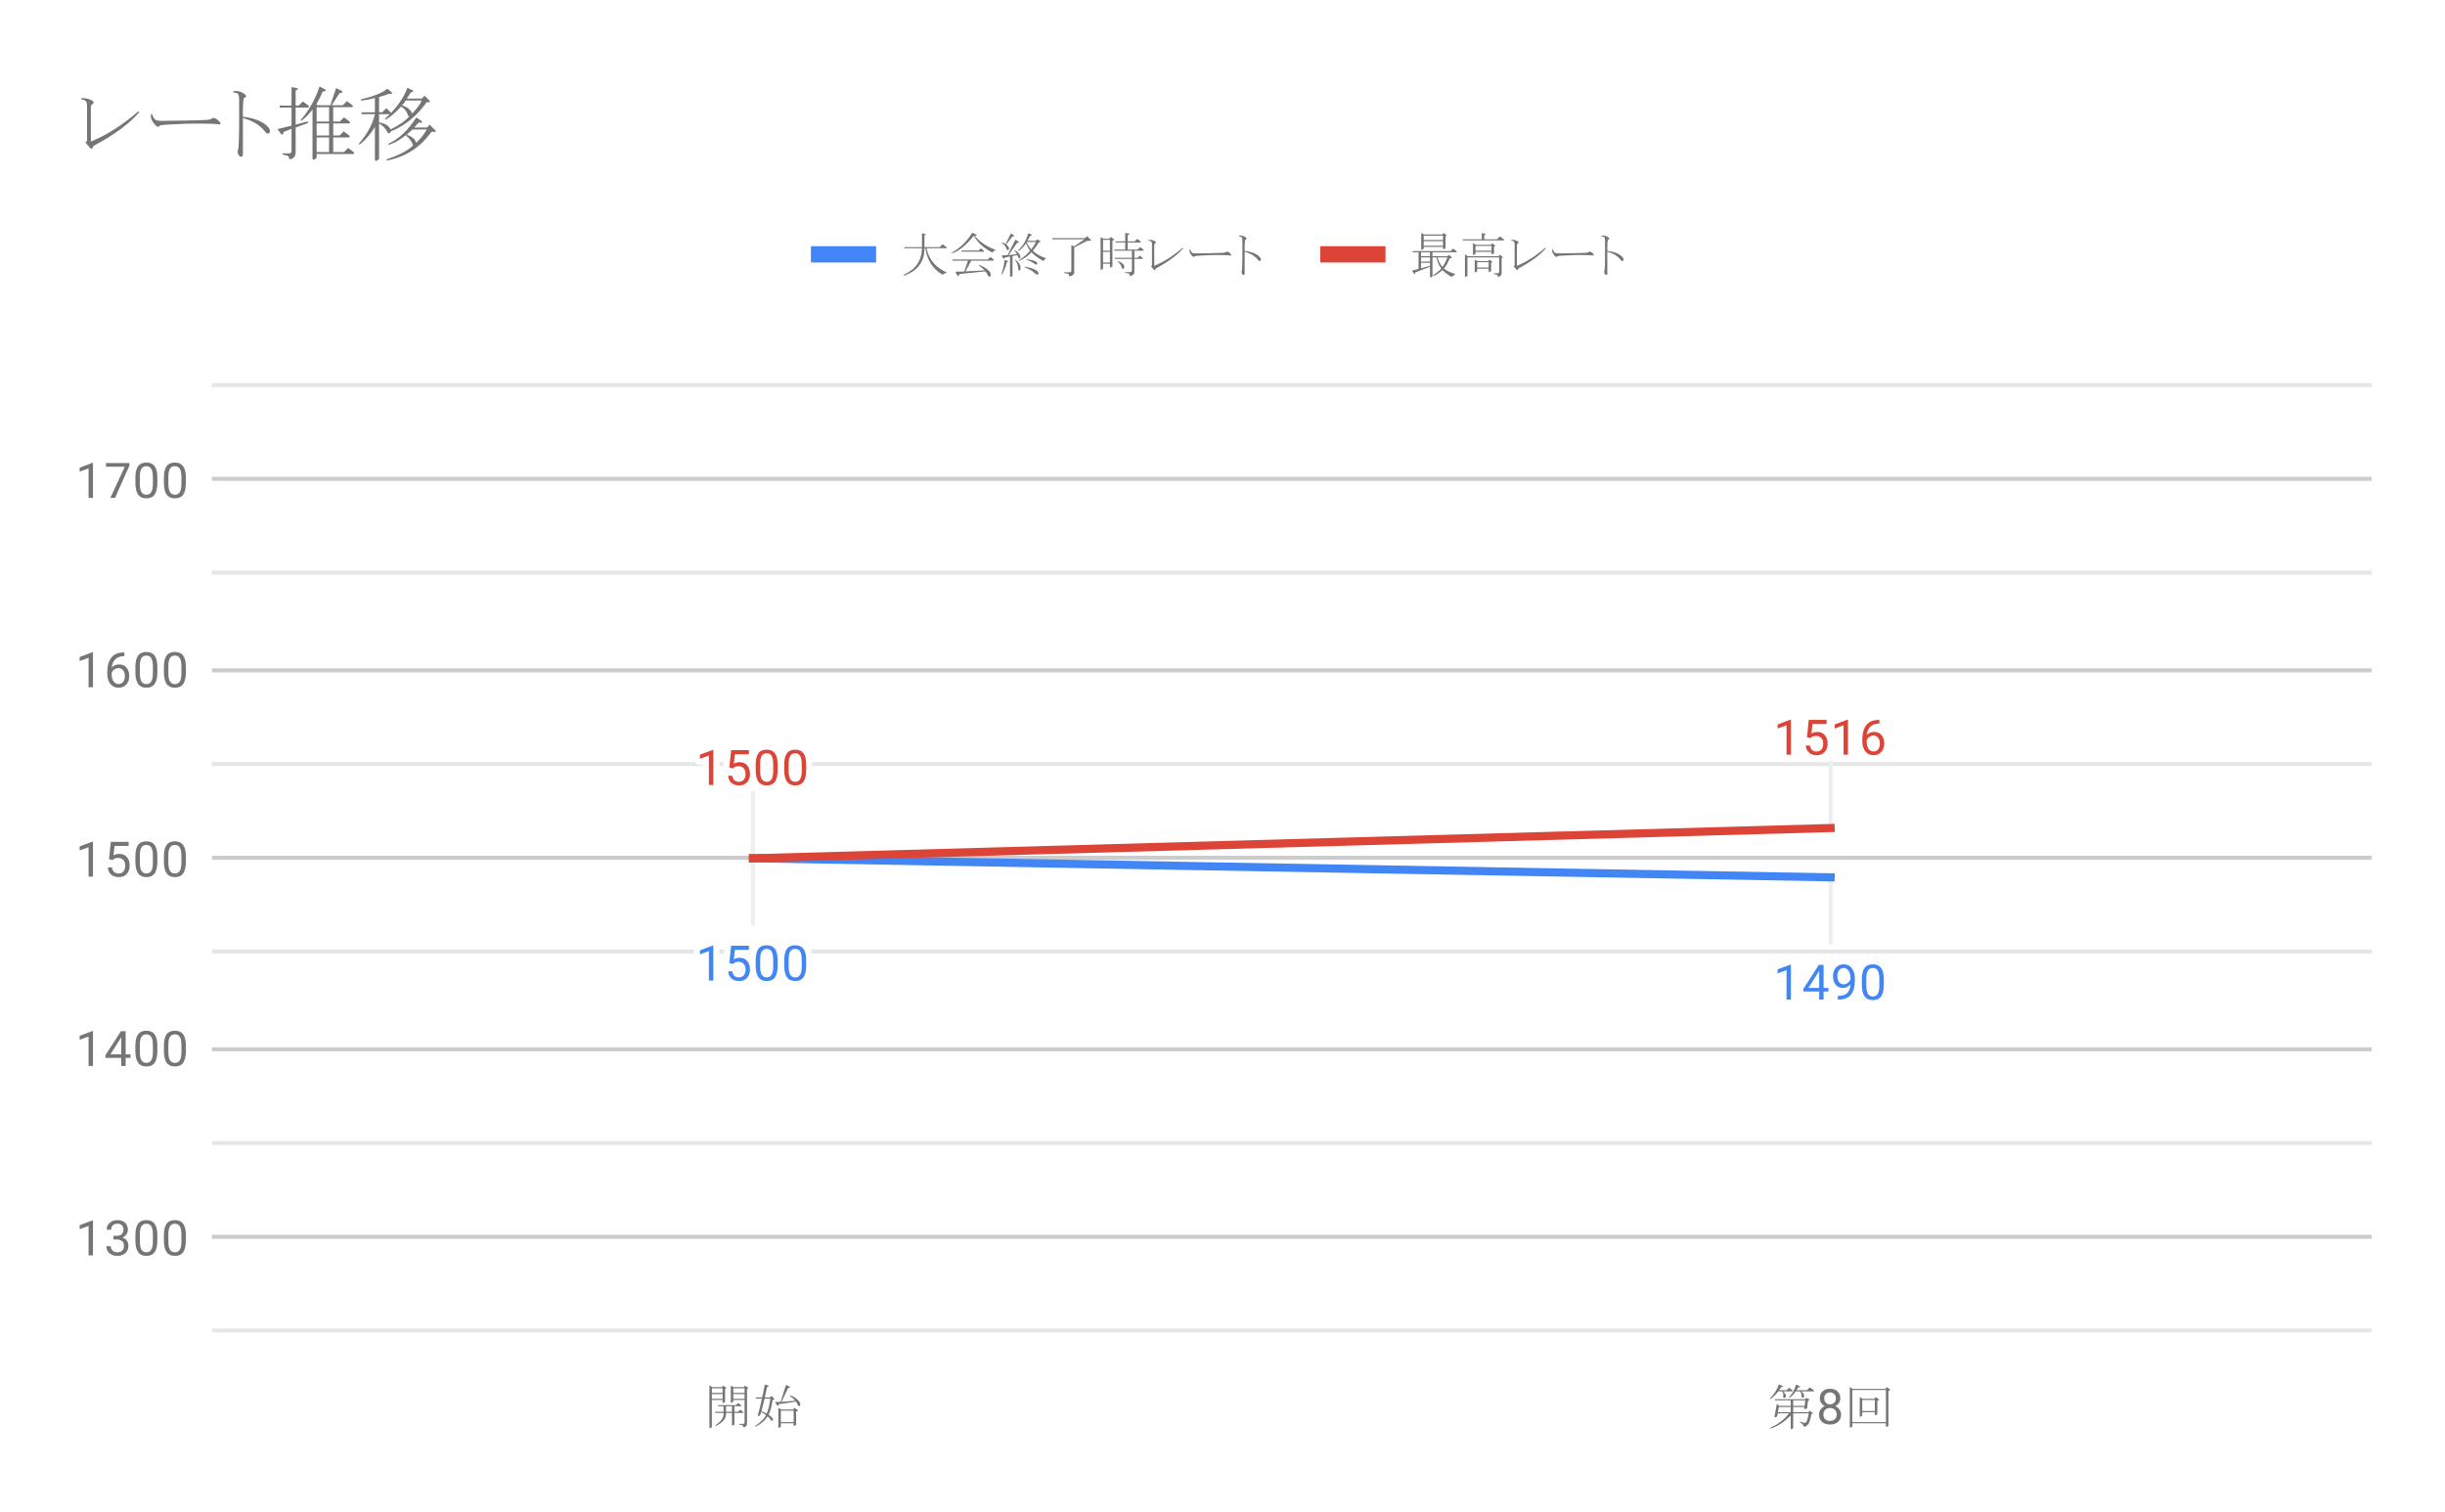 <svg version="1.1" viewBox="0.0 0.0 600.0 371.0" fill="none" stroke="none" stroke-linecap="square" stroke-miterlimit="10" width="600" height="371" xmlns:xlink="http://www.w3.org/1999/xlink" xmlns="http://www.w3.org/2000/svg"><path fill="#ffffff" d="M0 0L600.0 0L600.0 371.0L0 371.0L0 0Z" fill-rule="nonzero"/><path stroke="#cccccc" stroke-width="1.0" stroke-linecap="butt" d="M52.5 303.5L581.5 303.5" fill-rule="nonzero"/><path stroke="#cccccc" stroke-width="1.0" stroke-linecap="butt" d="M52.5 257.5L581.5 257.5" fill-rule="nonzero"/><path stroke="#cccccc" stroke-width="1.0" stroke-linecap="butt" d="M52.5 210.5L581.5 210.5" fill-rule="nonzero"/><path stroke="#cccccc" stroke-width="1.0" stroke-linecap="butt" d="M52.5 164.5L581.5 164.5" fill-rule="nonzero"/><path stroke="#cccccc" stroke-width="1.0" stroke-linecap="butt" d="M52.5 117.5L581.5 117.5" fill-rule="nonzero"/><path stroke="#e6e6e6" stroke-width="1.0" stroke-linecap="butt" d="M52.5 326.5L581.5 326.5" fill-rule="nonzero"/><path stroke="#e6e6e6" stroke-width="1.0" stroke-linecap="butt" d="M52.5 280.5L581.5 280.5" fill-rule="nonzero"/><path stroke="#e6e6e6" stroke-width="1.0" stroke-linecap="butt" d="M52.5 233.5L581.5 233.5" fill-rule="nonzero"/><path stroke="#e6e6e6" stroke-width="1.0" stroke-linecap="butt" d="M52.5 187.5L581.5 187.5" fill-rule="nonzero"/><path stroke="#e6e6e6" stroke-width="1.0" stroke-linecap="butt" d="M52.5 140.5L581.5 140.5" fill-rule="nonzero"/><path stroke="#e6e6e6" stroke-width="1.0" stroke-linecap="butt" d="M52.5 94.5L581.5 94.5" fill-rule="nonzero"/><path stroke="#eeeeee" stroke-width="1.0" stroke-linecap="butt" d="M184.775 226.617L184.775 210.617" fill-rule="nonzero"/><path stroke="#eeeeee" stroke-width="1.0" stroke-linecap="butt" d="M449.225 231.295L449.225 215.295" fill-rule="nonzero"/><path stroke="#eeeeee" stroke-width="1.0" stroke-linecap="butt" d="M184.775 194.617L184.775 210.617" fill-rule="nonzero"/><path stroke="#eeeeee" stroke-width="1.0" stroke-linecap="butt" d="M449.225 187.195L449.225 203.195" fill-rule="nonzero"/><clipPath id="id_0"><path d="M52.55 89.783L581.45 89.783L581.45 331.45L52.55 331.45L52.55 89.783Z" clip-rule="nonzero"/></clipPath><path stroke="#4285f4" stroke-width="2.0" stroke-linecap="butt" clip-path="url(#id_0)" d="M184.775 210.617L449.225 215.295" fill-rule="nonzero"/><path stroke="#db4437" stroke-width="2.0" stroke-linecap="butt" clip-path="url(#id_0)" d="M184.775 210.617L449.225 203.195" fill-rule="nonzero"/><path fill="#000000" fill-opacity="0.0" clip-path="url(#id_0)" d="M187.775 210.617C187.775 212.274 186.432 213.617 184.775 213.617C183.118 213.617 181.775 212.274 181.775 210.617C181.775 208.96 183.118 207.617 184.775 207.617C186.432 207.617 187.775 208.96 187.775 210.617Z" fill-rule="nonzero"/><path fill="#000000" fill-opacity="0.0" clip-path="url(#id_0)" d="M452.225 215.295C452.225 216.952 450.882 218.295 449.225 218.295C447.568 218.295 446.225 216.952 446.225 215.295C446.225 213.638 447.568 212.295 449.225 212.295C450.882 212.295 452.225 213.638 452.225 215.295Z" fill-rule="nonzero"/><path fill="#000000" fill-opacity="0.0" clip-path="url(#id_0)" d="M187.775 210.617C187.775 212.274 186.432 213.617 184.775 213.617C183.118 213.617 181.775 212.274 181.775 210.617C181.775 208.96 183.118 207.617 184.775 207.617C186.432 207.617 187.775 208.96 187.775 210.617Z" fill-rule="nonzero"/><path fill="#000000" fill-opacity="0.0" clip-path="url(#id_0)" d="M452.225 203.195C452.225 204.851 450.882 206.195 449.225 206.195C447.568 206.195 446.225 204.851 446.225 203.195C446.225 201.538 447.568 200.195 449.225 200.195C450.882 200.195 452.225 201.538 452.225 203.195Z" fill-rule="nonzero"/><path stroke="#ffffff" stroke-width="3.0" stroke-linejoin="round" stroke-linecap="round" d="M175.041 240.617L173.963 240.617L173.963 233.398L171.775 234.195L171.775 233.21L174.884 232.039L175.041 232.039L175.041 240.617ZM178.978 236.335L179.416 232.085L183.791 232.085L183.791 233.085L180.338 233.085L180.072 235.414Q180.713 235.039 181.509 235.039Q182.666 235.039 183.353 235.82Q184.041 236.585 184.041 237.898Q184.041 239.21 183.322 239.976Q182.619 240.742 181.338 240.742Q180.213 240.742 179.494 240.117Q178.775 239.476 178.681 238.367L179.697 238.367Q179.806 239.101 180.228 239.476Q180.65 239.851 181.338 239.851Q182.088 239.851 182.525 239.335Q182.963 238.82 182.963 237.914Q182.963 237.054 182.494 236.539Q182.025 236.023 181.244 236.023Q180.541 236.023 180.134 236.32L179.853 236.554L178.978 236.335ZM190.838 236.976Q190.838 238.882 190.181 239.82Q189.541 240.742 188.15 240.742Q186.791 240.742 186.134 239.835Q185.478 238.929 185.447 237.117L185.447 235.679Q185.447 233.789 186.088 232.882Q186.744 231.96 188.134 231.96Q189.509 231.96 190.166 232.851Q190.822 233.726 190.838 235.57L190.838 236.976ZM189.744 235.492Q189.744 234.117 189.353 233.492Q188.978 232.851 188.134 232.851Q187.306 232.851 186.916 233.492Q186.541 234.117 186.541 235.414L186.541 237.148Q186.541 238.523 186.931 239.195Q187.338 239.851 188.15 239.851Q188.947 239.851 189.338 239.226Q189.728 238.601 189.744 237.273L189.744 235.492ZM197.838 236.976Q197.838 238.882 197.181 239.82Q196.541 240.742 195.15 240.742Q193.791 240.742 193.134 239.835Q192.478 238.929 192.447 237.117L192.447 235.679Q192.447 233.789 193.088 232.882Q193.744 231.96 195.134 231.96Q196.509 231.96 197.166 232.851Q197.822 233.726 197.838 235.57L197.838 236.976ZM196.744 235.492Q196.744 234.117 196.353 233.492Q195.978 232.851 195.134 232.851Q194.306 232.851 193.916 233.492Q193.541 234.117 193.541 235.414L193.541 237.148Q193.541 238.523 193.931 239.195Q194.338 239.851 195.15 239.851Q195.947 239.851 196.338 239.226Q196.728 238.601 196.744 237.273L196.744 235.492Z" fill-rule="nonzero"/><path fill="#4285f4" d="M175.041 240.617L173.963 240.617L173.963 233.398L171.775 234.195L171.775 233.21L174.884 232.039L175.041 232.039L175.041 240.617ZM178.978 236.335L179.416 232.085L183.791 232.085L183.791 233.085L180.338 233.085L180.072 235.414Q180.713 235.039 181.509 235.039Q182.666 235.039 183.353 235.82Q184.041 236.585 184.041 237.898Q184.041 239.21 183.322 239.976Q182.619 240.742 181.338 240.742Q180.213 240.742 179.494 240.117Q178.775 239.476 178.681 238.367L179.697 238.367Q179.806 239.101 180.228 239.476Q180.65 239.851 181.338 239.851Q182.088 239.851 182.525 239.335Q182.963 238.82 182.963 237.914Q182.963 237.054 182.494 236.539Q182.025 236.023 181.244 236.023Q180.541 236.023 180.134 236.32L179.853 236.554L178.978 236.335ZM190.838 236.976Q190.838 238.882 190.181 239.82Q189.541 240.742 188.15 240.742Q186.791 240.742 186.134 239.835Q185.478 238.929 185.447 237.117L185.447 235.679Q185.447 233.789 186.088 232.882Q186.744 231.96 188.134 231.96Q189.509 231.96 190.166 232.851Q190.822 233.726 190.838 235.57L190.838 236.976ZM189.744 235.492Q189.744 234.117 189.353 233.492Q188.978 232.851 188.134 232.851Q187.306 232.851 186.916 233.492Q186.541 234.117 186.541 235.414L186.541 237.148Q186.541 238.523 186.931 239.195Q187.338 239.851 188.15 239.851Q188.947 239.851 189.338 239.226Q189.728 238.601 189.744 237.273L189.744 235.492ZM197.838 236.976Q197.838 238.882 197.181 239.82Q196.541 240.742 195.15 240.742Q193.791 240.742 193.134 239.835Q192.478 238.929 192.447 237.117L192.447 235.679Q192.447 233.789 193.088 232.882Q193.744 231.96 195.134 231.96Q196.509 231.96 197.166 232.851Q197.822 233.726 197.838 235.57L197.838 236.976ZM196.744 235.492Q196.744 234.117 196.353 233.492Q195.978 232.851 195.134 232.851Q194.306 232.851 193.916 233.492Q193.541 234.117 193.541 235.414L193.541 237.148Q193.541 238.523 193.931 239.195Q194.338 239.851 195.15 239.851Q195.947 239.851 196.338 239.226Q196.728 238.601 196.744 237.273L196.744 235.492Z" fill-rule="nonzero"/><path stroke="#ffffff" stroke-width="3.0" stroke-linejoin="round" stroke-linecap="round" d="M439.491 245.295L438.413 245.295L438.413 238.076L436.225 238.873L436.225 237.889L439.334 236.717L439.491 236.717L439.491 245.295ZM447.506 242.435L448.694 242.435L448.694 243.31L447.506 243.31L447.506 245.295L446.428 245.295L446.428 243.31L442.538 243.31L442.538 242.67L446.35 236.764L447.506 236.764L447.506 242.435ZM443.772 242.435L446.428 242.435L446.428 238.248L446.288 238.482L443.772 242.435ZM454.084 241.545Q453.756 241.951 453.272 242.201Q452.803 242.435 452.241 242.435Q451.506 242.435 450.959 242.076Q450.413 241.717 450.116 241.06Q449.819 240.389 449.819 239.592Q449.819 238.748 450.131 238.06Q450.459 237.373 451.053 237.014Q451.663 236.639 452.459 236.639Q453.725 236.639 454.444 237.592Q455.178 238.545 455.178 240.17L455.178 240.482Q455.178 242.982 454.194 244.123Q453.209 245.264 451.225 245.295L451.006 245.295L451.006 244.389L451.241 244.389Q452.584 244.357 453.303 243.685Q454.022 243.014 454.084 241.545ZM452.413 241.545Q452.959 241.545 453.413 241.217Q453.881 240.873 454.1 240.389L454.1 239.951Q454.1 238.889 453.631 238.217Q453.163 237.545 452.459 237.545Q451.741 237.545 451.303 238.092Q450.881 238.639 450.881 239.545Q450.881 240.42 451.288 240.982Q451.709 241.545 452.413 241.545ZM462.288 241.654Q462.288 243.56 461.631 244.498Q460.991 245.42 459.6 245.42Q458.241 245.42 457.584 244.514Q456.928 243.607 456.897 241.795L456.897 240.357Q456.897 238.467 457.538 237.56Q458.194 236.639 459.584 236.639Q460.959 236.639 461.616 237.529Q462.272 238.404 462.288 240.248L462.288 241.654ZM461.194 240.17Q461.194 238.795 460.803 238.17Q460.428 237.529 459.584 237.529Q458.756 237.529 458.366 238.17Q457.991 238.795 457.991 240.092L457.991 241.826Q457.991 243.201 458.381 243.873Q458.788 244.529 459.6 244.529Q460.397 244.529 460.788 243.904Q461.178 243.279 461.194 241.951L461.194 240.17Z" fill-rule="nonzero"/><path fill="#4285f4" d="M439.491 245.295L438.413 245.295L438.413 238.076L436.225 238.873L436.225 237.889L439.334 236.717L439.491 236.717L439.491 245.295ZM447.506 242.435L448.694 242.435L448.694 243.31L447.506 243.31L447.506 245.295L446.428 245.295L446.428 243.31L442.538 243.31L442.538 242.67L446.35 236.764L447.506 236.764L447.506 242.435ZM443.772 242.435L446.428 242.435L446.428 238.248L446.288 238.482L443.772 242.435ZM454.084 241.545Q453.756 241.951 453.272 242.201Q452.803 242.435 452.241 242.435Q451.506 242.435 450.959 242.076Q450.413 241.717 450.116 241.06Q449.819 240.389 449.819 239.592Q449.819 238.748 450.131 238.06Q450.459 237.373 451.053 237.014Q451.663 236.639 452.459 236.639Q453.725 236.639 454.444 237.592Q455.178 238.545 455.178 240.17L455.178 240.482Q455.178 242.982 454.194 244.123Q453.209 245.264 451.225 245.295L451.006 245.295L451.006 244.389L451.241 244.389Q452.584 244.357 453.303 243.685Q454.022 243.014 454.084 241.545ZM452.413 241.545Q452.959 241.545 453.413 241.217Q453.881 240.873 454.1 240.389L454.1 239.951Q454.1 238.889 453.631 238.217Q453.163 237.545 452.459 237.545Q451.741 237.545 451.303 238.092Q450.881 238.639 450.881 239.545Q450.881 240.42 451.288 240.982Q451.709 241.545 452.413 241.545ZM462.288 241.654Q462.288 243.56 461.631 244.498Q460.991 245.42 459.6 245.42Q458.241 245.42 457.584 244.514Q456.928 243.607 456.897 241.795L456.897 240.357Q456.897 238.467 457.538 237.56Q458.194 236.639 459.584 236.639Q460.959 236.639 461.616 237.529Q462.272 238.404 462.288 240.248L462.288 241.654ZM461.194 240.17Q461.194 238.795 460.803 238.17Q460.428 237.529 459.584 237.529Q458.756 237.529 458.366 238.17Q457.991 238.795 457.991 240.092L457.991 241.826Q457.991 243.201 458.381 243.873Q458.788 244.529 459.6 244.529Q460.397 244.529 460.788 243.904Q461.178 243.279 461.194 241.951L461.194 240.17Z" fill-rule="nonzero"/><path stroke="#ffffff" stroke-width="3.0" stroke-linejoin="round" stroke-linecap="round" d="M175.041 192.617L173.963 192.617L173.963 185.398L171.775 186.195L171.775 185.21L174.884 184.039L175.041 184.039L175.041 192.617ZM178.978 188.335L179.416 184.085L183.791 184.085L183.791 185.085L180.338 185.085L180.072 187.414Q180.713 187.039 181.509 187.039Q182.666 187.039 183.353 187.82Q184.041 188.585 184.041 189.898Q184.041 191.21 183.322 191.976Q182.619 192.742 181.338 192.742Q180.213 192.742 179.494 192.117Q178.775 191.476 178.681 190.367L179.697 190.367Q179.806 191.101 180.228 191.476Q180.65 191.851 181.338 191.851Q182.088 191.851 182.525 191.335Q182.963 190.82 182.963 189.914Q182.963 189.054 182.494 188.539Q182.025 188.023 181.244 188.023Q180.541 188.023 180.134 188.32L179.853 188.554L178.978 188.335ZM190.838 188.976Q190.838 190.882 190.181 191.82Q189.541 192.742 188.15 192.742Q186.791 192.742 186.134 191.835Q185.478 190.929 185.447 189.117L185.447 187.679Q185.447 185.789 186.088 184.882Q186.744 183.96 188.134 183.96Q189.509 183.96 190.166 184.851Q190.822 185.726 190.838 187.57L190.838 188.976ZM189.744 187.492Q189.744 186.117 189.353 185.492Q188.978 184.851 188.134 184.851Q187.306 184.851 186.916 185.492Q186.541 186.117 186.541 187.414L186.541 189.148Q186.541 190.523 186.931 191.195Q187.338 191.851 188.15 191.851Q188.947 191.851 189.338 191.226Q189.728 190.601 189.744 189.273L189.744 187.492ZM197.838 188.976Q197.838 190.882 197.181 191.82Q196.541 192.742 195.15 192.742Q193.791 192.742 193.134 191.835Q192.478 190.929 192.447 189.117L192.447 187.679Q192.447 185.789 193.088 184.882Q193.744 183.96 195.134 183.96Q196.509 183.96 197.166 184.851Q197.822 185.726 197.838 187.57L197.838 188.976ZM196.744 187.492Q196.744 186.117 196.353 185.492Q195.978 184.851 195.134 184.851Q194.306 184.851 193.916 185.492Q193.541 186.117 193.541 187.414L193.541 189.148Q193.541 190.523 193.931 191.195Q194.338 191.851 195.15 191.851Q195.947 191.851 196.338 191.226Q196.728 190.601 196.744 189.273L196.744 187.492Z" fill-rule="nonzero"/><path fill="#db4437" d="M175.041 192.617L173.963 192.617L173.963 185.398L171.775 186.195L171.775 185.21L174.884 184.039L175.041 184.039L175.041 192.617ZM178.978 188.335L179.416 184.085L183.791 184.085L183.791 185.085L180.338 185.085L180.072 187.414Q180.713 187.039 181.509 187.039Q182.666 187.039 183.353 187.82Q184.041 188.585 184.041 189.898Q184.041 191.21 183.322 191.976Q182.619 192.742 181.338 192.742Q180.213 192.742 179.494 192.117Q178.775 191.476 178.681 190.367L179.697 190.367Q179.806 191.101 180.228 191.476Q180.65 191.851 181.338 191.851Q182.088 191.851 182.525 191.335Q182.963 190.82 182.963 189.914Q182.963 189.054 182.494 188.539Q182.025 188.023 181.244 188.023Q180.541 188.023 180.134 188.32L179.853 188.554L178.978 188.335ZM190.838 188.976Q190.838 190.882 190.181 191.82Q189.541 192.742 188.15 192.742Q186.791 192.742 186.134 191.835Q185.478 190.929 185.447 189.117L185.447 187.679Q185.447 185.789 186.088 184.882Q186.744 183.96 188.134 183.96Q189.509 183.96 190.166 184.851Q190.822 185.726 190.838 187.57L190.838 188.976ZM189.744 187.492Q189.744 186.117 189.353 185.492Q188.978 184.851 188.134 184.851Q187.306 184.851 186.916 185.492Q186.541 186.117 186.541 187.414L186.541 189.148Q186.541 190.523 186.931 191.195Q187.338 191.851 188.15 191.851Q188.947 191.851 189.338 191.226Q189.728 190.601 189.744 189.273L189.744 187.492ZM197.838 188.976Q197.838 190.882 197.181 191.82Q196.541 192.742 195.15 192.742Q193.791 192.742 193.134 191.835Q192.478 190.929 192.447 189.117L192.447 187.679Q192.447 185.789 193.088 184.882Q193.744 183.96 195.134 183.96Q196.509 183.96 197.166 184.851Q197.822 185.726 197.838 187.57L197.838 188.976ZM196.744 187.492Q196.744 186.117 196.353 185.492Q195.978 184.851 195.134 184.851Q194.306 184.851 193.916 185.492Q193.541 186.117 193.541 187.414L193.541 189.148Q193.541 190.523 193.931 191.195Q194.338 191.851 195.15 191.851Q195.947 191.851 196.338 191.226Q196.728 190.601 196.744 189.273L196.744 187.492Z" fill-rule="nonzero"/><path stroke="#ffffff" stroke-width="3.0" stroke-linejoin="round" stroke-linecap="round" d="M439.491 185.195L438.413 185.195L438.413 177.976L436.225 178.773L436.225 177.788L439.334 176.616L439.491 176.616L439.491 185.195ZM443.428 180.913L443.866 176.663L448.241 176.663L448.241 177.663L444.788 177.663L444.522 179.991Q445.163 179.616 445.959 179.616Q447.116 179.616 447.803 180.398Q448.491 181.163 448.491 182.476Q448.491 183.788 447.772 184.554Q447.069 185.32 445.788 185.32Q444.663 185.32 443.944 184.695Q443.225 184.054 443.131 182.945L444.147 182.945Q444.256 183.679 444.678 184.054Q445.1 184.429 445.788 184.429Q446.538 184.429 446.975 183.913Q447.413 183.398 447.413 182.491Q447.413 181.632 446.944 181.116Q446.475 180.601 445.694 180.601Q444.991 180.601 444.584 180.898L444.303 181.132L443.428 180.913ZM453.491 185.195L452.413 185.195L452.413 177.976L450.225 178.773L450.225 177.788L453.334 176.616L453.491 176.616L453.491 185.195ZM461.194 176.663L461.194 177.57L460.991 177.57Q459.725 177.601 458.975 178.335Q458.225 179.054 458.1 180.366Q458.788 179.601 459.944 179.601Q461.053 179.601 461.725 180.382Q462.397 181.163 462.397 182.413Q462.397 183.726 461.678 184.523Q460.959 185.32 459.741 185.32Q458.522 185.32 457.756 184.382Q457.006 183.429 457.006 181.945L457.006 181.538Q457.006 179.179 458.006 177.929Q459.006 176.679 460.991 176.663L461.194 176.663ZM459.772 180.507Q459.209 180.507 458.741 180.835Q458.272 181.163 458.084 181.679L458.084 182.07Q458.084 183.132 458.553 183.773Q459.038 184.413 459.741 184.413Q460.475 184.413 460.897 183.882Q461.319 183.335 461.319 182.46Q461.319 181.585 460.897 181.054Q460.475 180.507 459.772 180.507Z" fill-rule="nonzero"/><path fill="#db4437" d="M439.491 185.195L438.413 185.195L438.413 177.976L436.225 178.773L436.225 177.788L439.334 176.616L439.491 176.616L439.491 185.195ZM443.428 180.913L443.866 176.663L448.241 176.663L448.241 177.663L444.788 177.663L444.522 179.991Q445.163 179.616 445.959 179.616Q447.116 179.616 447.803 180.398Q448.491 181.163 448.491 182.476Q448.491 183.788 447.772 184.554Q447.069 185.32 445.788 185.32Q444.663 185.32 443.944 184.695Q443.225 184.054 443.131 182.945L444.147 182.945Q444.256 183.679 444.678 184.054Q445.1 184.429 445.788 184.429Q446.538 184.429 446.975 183.913Q447.413 183.398 447.413 182.491Q447.413 181.632 446.944 181.116Q446.475 180.601 445.694 180.601Q444.991 180.601 444.584 180.898L444.303 181.132L443.428 180.913ZM453.491 185.195L452.413 185.195L452.413 177.976L450.225 178.773L450.225 177.788L453.334 176.616L453.491 176.616L453.491 185.195ZM461.194 176.663L461.194 177.57L460.991 177.57Q459.725 177.601 458.975 178.335Q458.225 179.054 458.1 180.366Q458.788 179.601 459.944 179.601Q461.053 179.601 461.725 180.382Q462.397 181.163 462.397 182.413Q462.397 183.726 461.678 184.523Q460.959 185.32 459.741 185.32Q458.522 185.32 457.756 184.382Q457.006 183.429 457.006 181.945L457.006 181.538Q457.006 179.179 458.006 177.929Q459.006 176.679 460.991 176.663L461.194 176.663ZM459.772 180.507Q459.209 180.507 458.741 180.835Q458.272 181.163 458.084 181.679L458.084 182.07Q458.084 183.132 458.553 183.773Q459.038 184.413 459.741 184.413Q460.475 184.413 460.897 183.882Q461.319 183.335 461.319 182.46Q461.319 181.585 460.897 181.054Q460.475 180.507 459.772 180.507Z" fill-rule="nonzero"/><path fill="#757575" d="M22.816 308.065L21.738 308.065L21.738 300.847L19.55 301.644L19.55 300.659L22.659 299.487L22.816 299.487L22.816 308.065ZM27.831 303.269L28.644 303.269Q29.425 303.253 29.863 302.862Q30.3 302.472 30.3 301.8Q30.3 300.3 28.8 300.3Q28.097 300.3 27.675 300.706Q27.269 301.112 27.269 301.769L26.175 301.769Q26.175 300.753 26.909 300.081Q27.659 299.409 28.8 299.409Q30.003 299.409 30.691 300.05Q31.378 300.69 31.378 301.831Q31.378 302.394 31.019 302.909Q30.659 303.425 30.034 303.69Q30.738 303.909 31.113 304.425Q31.503 304.94 31.503 305.69Q31.503 306.831 30.753 307.519Q30.003 308.19 28.8 308.19Q27.613 308.19 26.847 307.534Q26.097 306.878 26.097 305.815L27.191 305.815Q27.191 306.487 27.628 306.894Q28.066 307.3 28.816 307.3Q29.597 307.3 30.003 306.894Q30.425 306.472 30.425 305.706Q30.425 304.972 29.972 304.581Q29.519 304.175 28.644 304.159L27.831 304.159L27.831 303.269ZM38.612 304.425Q38.612 306.331 37.956 307.269Q37.316 308.19 35.925 308.19Q34.566 308.19 33.909 307.284Q33.253 306.378 33.222 304.565L33.222 303.128Q33.222 301.237 33.862 300.331Q34.519 299.409 35.909 299.409Q37.284 299.409 37.941 300.3Q38.597 301.175 38.612 303.019L38.612 304.425ZM37.519 302.94Q37.519 301.565 37.128 300.94Q36.753 300.3 35.909 300.3Q35.081 300.3 34.691 300.94Q34.316 301.565 34.316 302.862L34.316 304.597Q34.316 305.972 34.706 306.644Q35.112 307.3 35.925 307.3Q36.722 307.3 37.112 306.675Q37.503 306.05 37.519 304.722L37.519 302.94ZM45.612 304.425Q45.612 306.331 44.956 307.269Q44.316 308.19 42.925 308.19Q41.566 308.19 40.909 307.284Q40.253 306.378 40.222 304.565L40.222 303.128Q40.222 301.237 40.862 300.331Q41.519 299.409 42.909 299.409Q44.284 299.409 44.941 300.3Q45.597 301.175 45.612 303.019L45.612 304.425ZM44.519 302.94Q44.519 301.565 44.128 300.94Q43.753 300.3 42.909 300.3Q42.081 300.3 41.691 300.94Q41.316 301.565 41.316 302.862L41.316 304.597Q41.316 305.972 41.706 306.644Q42.112 307.3 42.925 307.3Q43.722 307.3 44.112 306.675Q44.503 306.05 44.519 304.722L44.519 302.94Z" fill-rule="nonzero"/><path fill="#757575" d="M22.816 261.591L21.738 261.591L21.738 254.372L19.55 255.169L19.55 254.185L22.659 253.013L22.816 253.013L22.816 261.591ZM30.831 258.732L32.019 258.732L32.019 259.607L30.831 259.607L30.831 261.591L29.753 261.591L29.753 259.607L25.863 259.607L25.863 258.966L29.675 253.06L30.831 253.06L30.831 258.732ZM27.097 258.732L29.753 258.732L29.753 254.544L29.613 254.779L27.097 258.732ZM38.612 257.95Q38.612 259.857 37.956 260.794Q37.316 261.716 35.925 261.716Q34.566 261.716 33.909 260.81Q33.253 259.904 33.222 258.091L33.222 256.654Q33.222 254.763 33.862 253.857Q34.519 252.935 35.909 252.935Q37.284 252.935 37.941 253.825Q38.597 254.7 38.612 256.544L38.612 257.95ZM37.519 256.466Q37.519 255.091 37.128 254.466Q36.753 253.825 35.909 253.825Q35.081 253.825 34.691 254.466Q34.316 255.091 34.316 256.388L34.316 258.122Q34.316 259.497 34.706 260.169Q35.112 260.825 35.925 260.825Q36.722 260.825 37.112 260.2Q37.503 259.575 37.519 258.247L37.519 256.466ZM45.612 257.95Q45.612 259.857 44.956 260.794Q44.316 261.716 42.925 261.716Q41.566 261.716 40.909 260.81Q40.253 259.904 40.222 258.091L40.222 256.654Q40.222 254.763 40.862 253.857Q41.519 252.935 42.909 252.935Q44.284 252.935 44.941 253.825Q45.597 254.7 45.612 256.544L45.612 257.95ZM44.519 256.466Q44.519 255.091 44.128 254.466Q43.753 253.825 42.909 253.825Q42.081 253.825 41.691 254.466Q41.316 255.091 41.316 256.388L41.316 258.122Q41.316 259.497 41.706 260.169Q42.112 260.825 42.925 260.825Q43.722 260.825 44.112 260.2Q44.503 259.575 44.519 258.247L44.519 256.466Z" fill-rule="nonzero"/><path fill="#757575" d="M22.816 215.117L21.738 215.117L21.738 207.898L19.55 208.695L19.55 207.71L22.659 206.539L22.816 206.539L22.816 215.117ZM26.753 210.835L27.191 206.585L31.566 206.585L31.566 207.585L28.113 207.585L27.847 209.914Q28.488 209.539 29.284 209.539Q30.441 209.539 31.128 210.32Q31.816 211.085 31.816 212.398Q31.816 213.71 31.097 214.476Q30.394 215.242 29.113 215.242Q27.988 215.242 27.269 214.617Q26.55 213.976 26.456 212.867L27.472 212.867Q27.581 213.601 28.003 213.976Q28.425 214.351 29.113 214.351Q29.863 214.351 30.3 213.835Q30.738 213.32 30.738 212.414Q30.738 211.554 30.269 211.039Q29.8 210.523 29.019 210.523Q28.316 210.523 27.909 210.82L27.628 211.054L26.753 210.835ZM38.612 211.476Q38.612 213.382 37.956 214.32Q37.316 215.242 35.925 215.242Q34.566 215.242 33.909 214.335Q33.253 213.429 33.222 211.617L33.222 210.179Q33.222 208.289 33.862 207.382Q34.519 206.46 35.909 206.46Q37.284 206.46 37.941 207.351Q38.597 208.226 38.612 210.07L38.612 211.476ZM37.519 209.992Q37.519 208.617 37.128 207.992Q36.753 207.351 35.909 207.351Q35.081 207.351 34.691 207.992Q34.316 208.617 34.316 209.914L34.316 211.648Q34.316 213.023 34.706 213.695Q35.112 214.351 35.925 214.351Q36.722 214.351 37.112 213.726Q37.503 213.101 37.519 211.773L37.519 209.992ZM45.612 211.476Q45.612 213.382 44.956 214.32Q44.316 215.242 42.925 215.242Q41.566 215.242 40.909 214.335Q40.253 213.429 40.222 211.617L40.222 210.179Q40.222 208.289 40.862 207.382Q41.519 206.46 42.909 206.46Q44.284 206.46 44.941 207.351Q45.597 208.226 45.612 210.07L45.612 211.476ZM44.519 209.992Q44.519 208.617 44.128 207.992Q43.753 207.351 42.909 207.351Q42.081 207.351 41.691 207.992Q41.316 208.617 41.316 209.914L41.316 211.648Q41.316 213.023 41.706 213.695Q42.112 214.351 42.925 214.351Q43.722 214.351 44.112 213.726Q44.503 213.101 44.519 211.773L44.519 209.992Z" fill-rule="nonzero"/><path fill="#757575" d="M22.816 168.642L21.738 168.642L21.738 161.424L19.55 162.22L19.55 161.236L22.659 160.064L22.816 160.064L22.816 168.642ZM30.519 160.111L30.519 161.017L30.316 161.017Q29.05 161.049 28.3 161.783Q27.55 162.502 27.425 163.814Q28.113 163.049 29.269 163.049Q30.378 163.049 31.05 163.83Q31.722 164.611 31.722 165.861Q31.722 167.174 31.003 167.97Q30.284 168.767 29.066 168.767Q27.847 168.767 27.081 167.83Q26.331 166.877 26.331 165.392L26.331 164.986Q26.331 162.627 27.331 161.377Q28.331 160.127 30.316 160.111L30.519 160.111ZM29.097 163.955Q28.534 163.955 28.066 164.283Q27.597 164.611 27.409 165.127L27.409 165.517Q27.409 166.58 27.878 167.22Q28.363 167.861 29.066 167.861Q29.8 167.861 30.222 167.33Q30.644 166.783 30.644 165.908Q30.644 165.033 30.222 164.502Q29.8 163.955 29.097 163.955ZM38.612 165.002Q38.612 166.908 37.956 167.845Q37.316 168.767 35.925 168.767Q34.566 168.767 33.909 167.861Q33.253 166.955 33.222 165.142L33.222 163.705Q33.222 161.814 33.862 160.908Q34.519 159.986 35.909 159.986Q37.284 159.986 37.941 160.877Q38.597 161.752 38.612 163.595L38.612 165.002ZM37.519 163.517Q37.519 162.142 37.128 161.517Q36.753 160.877 35.909 160.877Q35.081 160.877 34.691 161.517Q34.316 162.142 34.316 163.439L34.316 165.174Q34.316 166.549 34.706 167.22Q35.112 167.877 35.925 167.877Q36.722 167.877 37.112 167.252Q37.503 166.627 37.519 165.299L37.519 163.517ZM45.612 165.002Q45.612 166.908 44.956 167.845Q44.316 168.767 42.925 168.767Q41.566 168.767 40.909 167.861Q40.253 166.955 40.222 165.142L40.222 163.705Q40.222 161.814 40.862 160.908Q41.519 159.986 42.909 159.986Q44.284 159.986 44.941 160.877Q45.597 161.752 45.612 163.595L45.612 165.002ZM44.519 163.517Q44.519 162.142 44.128 161.517Q43.753 160.877 42.909 160.877Q42.081 160.877 41.691 161.517Q41.316 162.142 41.316 163.439L41.316 165.174Q41.316 166.549 41.706 167.22Q42.112 167.877 42.925 167.877Q43.722 167.877 44.112 167.252Q44.503 166.627 44.519 165.299L44.519 163.517Z" fill-rule="nonzero"/><path fill="#757575" d="M22.816 122.168L21.738 122.168L21.738 114.949L19.55 115.746L19.55 114.762L22.659 113.59L22.816 113.59L22.816 122.168ZM31.769 114.246L28.238 122.168L27.097 122.168L30.613 114.527L26.003 114.527L26.003 113.637L31.769 113.637L31.769 114.246ZM38.612 118.527Q38.612 120.434 37.956 121.371Q37.316 122.293 35.925 122.293Q34.566 122.293 33.909 121.387Q33.253 120.48 33.222 118.668L33.222 117.23Q33.222 115.34 33.862 114.434Q34.519 113.512 35.909 113.512Q37.284 113.512 37.941 114.402Q38.597 115.277 38.612 117.121L38.612 118.527ZM37.519 117.043Q37.519 115.668 37.128 115.043Q36.753 114.402 35.909 114.402Q35.081 114.402 34.691 115.043Q34.316 115.668 34.316 116.965L34.316 118.699Q34.316 120.074 34.706 120.746Q35.112 121.402 35.925 121.402Q36.722 121.402 37.112 120.777Q37.503 120.152 37.519 118.824L37.519 117.043ZM45.612 118.527Q45.612 120.434 44.956 121.371Q44.316 122.293 42.925 122.293Q41.566 122.293 40.909 121.387Q40.253 120.48 40.222 118.668L40.222 117.23Q40.222 115.34 40.862 114.434Q41.519 113.512 42.909 113.512Q44.284 113.512 44.941 114.402Q45.597 115.277 45.612 117.121L45.612 118.527ZM44.519 117.043Q44.519 115.668 44.128 115.043Q43.753 114.402 42.909 114.402Q42.081 114.402 41.691 115.043Q41.316 115.668 41.316 116.965L41.316 118.699Q41.316 120.074 41.706 120.746Q42.112 121.402 42.925 121.402Q43.722 121.402 44.112 120.777Q44.503 120.152 44.519 118.824L44.519 117.043Z" fill-rule="nonzero"/><path fill="#757575" d="M175.775 349.872Q175.447 349.919 175.681 349.637Q177.556 348.419 177.556 347.012L177.556 346.731L175.494 346.731L175.494 346.45L177.556 346.45L177.556 345.091L176.197 345.091L176.197 344.809L180.603 344.809L181.119 344.294L181.775 344.762Q182.056 344.997 181.775 345.091L180.228 345.091L180.228 346.45L181.119 346.45L181.634 345.934L182.291 346.403Q182.572 346.637 182.291 346.731L180.228 346.731L180.228 349.544Q179.619 350.106 179.619 349.591L179.619 346.731L178.166 346.731L178.166 347.012Q178.166 348.653 175.775 349.872ZM179.947 343.966Q179.338 344.528 179.338 344.012L179.338 340.028L180.041 340.403L182.572 340.403L182.853 340.028L183.509 340.497Q183.791 340.731 183.322 340.825L183.322 349.262Q183.322 349.778 182.994 350.059Q182.806 350.247 182.525 350.247Q182.338 350.247 182.338 350.059Q182.338 349.778 182.056 349.684L181.447 349.591Q181.259 349.497 181.447 349.403L182.384 349.403Q182.713 349.403 182.713 349.075L182.713 343.544L179.947 343.544L179.947 343.966ZM177.322 343.544L174.697 343.544L174.697 350.2Q174.088 350.762 174.088 350.247L174.088 339.981L174.791 340.403L177.181 340.403L177.463 340.028L178.119 340.497Q178.4 340.731 177.931 340.825L177.931 344.012Q177.322 344.575 177.322 344.059L177.322 343.544ZM178.166 345.091L178.166 346.45L179.619 346.45L179.619 345.091L178.166 345.091ZM182.713 340.684L179.947 340.684L179.947 341.809L182.713 341.809L182.713 340.684ZM177.322 342.091L174.697 342.091L174.697 343.262L177.322 343.262L177.322 342.091ZM182.713 342.091L179.947 342.091L179.947 343.262L182.713 343.262L182.713 342.091ZM177.322 341.809L177.322 340.684L174.697 340.684L174.697 341.809L177.322 341.809ZM195.088 342.981Q196.4 343.919 196.4 344.622Q196.4 345.044 196.072 345.044Q195.838 345.044 195.744 344.716Q195.556 344.247 195.322 343.966L191.103 344.575Q191.009 345.278 190.728 344.903L190.166 344.059L191.572 344.012L192.884 339.841L193.728 340.262Q194.103 340.591 193.4 340.591L191.806 344.012L195.134 343.731Q194.619 343.075 193.822 342.559Q193.681 342.419 193.916 342.419Q194.431 342.559 195.088 342.981ZM185.478 350.059Q185.197 350.106 185.338 349.919Q187.353 348.559 187.963 347.247Q187.588 346.919 186.791 346.544Q186.697 346.919 186.556 347.294Q185.806 347.716 185.994 347.2Q186.556 345.278 186.978 343.216L185.478 343.216L185.478 342.934L187.025 342.934Q187.306 341.809 187.681 339.747L188.431 339.981Q188.947 340.169 188.244 340.356Q187.963 341.716 187.681 342.934L188.947 342.934L189.322 342.559L189.931 343.169Q190.306 343.497 189.603 343.497Q189.275 345.794 188.619 347.153Q189.697 347.903 189.697 348.325Q189.697 348.653 189.416 348.653Q189.275 348.653 189.134 348.419Q188.853 347.95 188.384 347.575Q187.213 349.262 185.478 350.059ZM188.15 346.872Q188.713 345.653 189.041 343.216L187.634 343.216Q187.166 345.184 186.838 346.356Q187.541 346.544 188.15 346.872ZM191.713 345.887L194.619 345.887L194.947 345.466L195.697 345.981Q196.072 346.262 195.369 346.356L195.369 349.637Q194.759 350.2 194.759 349.684L194.759 349.262L191.619 349.262L191.619 350.106Q191.009 350.669 191.009 350.153L191.009 345.466L191.713 345.887ZM194.759 348.981L194.759 346.169L191.619 346.169L191.619 348.981L194.759 348.981Z" fill-rule="nonzero"/><path fill="#757575" d="M434.428 343.075Q435.928 341.575 436.538 339.7L437.428 340.122Q437.803 340.356 437.1 340.403L436.584 341.153L438.413 341.153L439.022 340.544L439.772 341.106Q440.053 341.341 439.772 341.434L437.569 341.434Q438.272 342.091 438.272 342.512Q438.272 343.028 437.897 343.028Q437.569 343.028 437.569 342.747Q437.569 342.606 437.616 342.419Q437.663 341.997 437.334 341.434L436.397 341.434Q435.6 342.466 434.569 343.262Q434.288 343.356 434.428 343.075ZM441.647 340.169Q442.022 340.403 441.319 340.45L440.85 341.153L443.428 341.153L444.131 340.45L445.022 341.106Q445.303 341.341 445.022 341.434L442.069 341.434Q442.725 342.044 442.725 342.559Q442.725 342.981 442.397 342.981Q442.209 342.981 442.116 342.794Q442.069 342.653 442.069 342.278Q442.069 341.903 441.741 341.434L440.663 341.434Q440.1 342.278 439.256 342.981Q438.975 343.122 439.069 342.841Q440.241 341.575 440.756 339.747L441.647 340.169ZM442.584 349.122Q442.959 349.262 443.194 349.028Q443.569 348.653 443.85 346.825L440.053 346.825L440.053 350.434Q439.444 350.997 439.444 350.481L439.444 347.341Q437.1 349.731 434.616 350.528Q434.288 350.575 434.475 350.341Q437.334 349.075 439.022 346.825L436.256 346.825L436.116 347.575Q435.506 348.044 435.459 347.622L436.022 344.528L436.631 344.997L439.444 344.997L439.444 343.637L435.553 343.637L435.553 343.356L442.913 343.356L443.241 343.028L443.991 343.403Q444.272 343.544 443.663 343.731L443.475 345.559Q442.819 346.028 442.772 345.606L442.819 345.278L440.053 345.278L440.053 346.544L443.756 346.544L444.084 346.216L444.788 346.684Q445.116 346.919 444.506 347.012Q444.225 348.7 443.897 349.216Q443.616 349.731 443.147 350.012Q442.491 350.247 442.491 349.778Q442.491 349.544 442.256 349.403L441.694 349.028Q441.459 348.841 441.788 348.887L442.584 349.122ZM440.053 344.997L442.866 344.997L443.006 343.637L440.053 343.637L440.053 344.997ZM436.538 345.278L436.303 346.544L439.444 346.544L439.444 345.278L436.538 345.278Z" fill-rule="nonzero"/><path fill="#757575" d="M451.616 343.137Q451.616 343.778 451.272 344.278Q450.928 344.778 450.366 345.059Q451.022 345.341 451.413 345.903Q451.803 346.45 451.803 347.153Q451.803 348.247 451.053 348.919Q450.319 349.575 449.1 349.575Q447.866 349.575 447.116 348.919Q446.381 348.247 446.381 347.153Q446.381 346.45 446.756 345.903Q447.131 345.341 447.803 345.059Q447.241 344.778 446.913 344.278Q446.584 343.778 446.584 343.137Q446.584 342.059 447.272 341.434Q447.959 340.794 449.1 340.794Q450.225 340.794 450.913 341.434Q451.616 342.059 451.616 343.137ZM450.725 347.122Q450.725 346.403 450.272 345.966Q449.819 345.512 449.084 345.512Q448.35 345.512 447.897 345.966Q447.459 346.403 447.459 347.137Q447.459 347.856 447.897 348.278Q448.334 348.684 449.1 348.684Q449.85 348.684 450.288 348.262Q450.725 347.841 450.725 347.122ZM449.1 341.684Q448.459 341.684 448.053 342.091Q447.663 342.481 447.663 343.169Q447.663 343.809 448.053 344.216Q448.444 344.622 449.084 344.622Q449.741 344.622 450.131 344.216Q450.522 343.809 450.522 343.169Q450.522 342.512 450.116 342.106Q449.709 341.684 449.1 341.684Z" fill-rule="nonzero"/><path fill="#757575" d="M454.553 349.262L454.553 350.059Q453.944 350.622 453.944 350.106L453.944 340.356L454.647 340.825L462.663 340.825L462.991 340.403L463.741 340.919Q464.116 341.2 463.413 341.294L463.413 349.872Q462.803 350.434 462.803 349.919L462.803 349.262L454.553 349.262ZM454.553 341.106L454.553 348.981L462.803 348.981L462.803 341.106L454.553 341.106ZM456.991 343.544L456.991 346.262L460.084 346.262L460.084 343.544L456.991 343.544ZM457.084 343.262L459.944 343.262L460.272 342.841L461.022 343.356Q461.397 343.637 460.694 343.731L460.694 347.012Q460.084 347.575 460.084 347.059L460.084 346.544L456.991 346.544L456.991 347.387Q456.381 347.95 456.381 347.434L456.381 342.841L457.084 343.262Z" fill-rule="nonzero"/><path stroke="#4285f4" stroke-width="4.0" stroke-linecap="butt" d="M201.0 62.417L213.0 62.417" fill-rule="nonzero"/><path fill="#757575" d="M231.312 67.432Q227.703 65.276 227.094 60.917L226.859 60.917Q226.906 65.792 221.938 67.62Q221.609 67.667 221.844 67.385Q226.156 65.464 226.25 60.917L221.938 60.917L221.938 60.635L226.25 60.635L226.25 57.26L227.047 57.401Q227.422 57.635 226.859 57.729L226.859 60.635L230.609 60.635L231.312 59.932L232.203 60.589Q232.484 60.823 232.203 60.917L227.375 60.917Q228.172 65.042 232.438 66.917Q231.688 67.057 231.312 67.432ZM233.609 61.995Q236.703 60.214 238.578 57.12L239.609 57.542Q239.844 57.917 239.141 57.776Q240.922 60.073 244.391 61.339Q243.828 61.526 243.547 61.995Q240.453 60.401 238.953 57.87Q236.281 61.245 233.656 62.182Q233.422 62.182 233.609 61.995ZM241.625 66.354Q241.016 65.745 240.266 65.182Q240.031 64.995 240.359 65.042Q241.578 65.51 242.469 66.26Q243.125 66.823 243.125 67.432Q243.125 67.901 242.797 67.901Q242.562 67.901 242.375 67.479Q242.234 67.151 241.812 66.589L235.438 67.245Q235.156 68.135 234.922 67.573L234.453 66.682L236.609 66.635L237.547 63.964L233.703 63.964L233.703 63.682L242.422 63.682L243.031 63.073L243.781 63.635Q244.062 63.87 243.781 63.964L238.344 63.964L236.938 66.589L241.625 66.354ZM235.953 61.479L240.172 61.479L240.688 60.964L241.344 61.432Q241.625 61.667 241.344 61.76L235.953 61.76L235.953 61.479ZM251.984 59.37L251.938 59.464Q252.5 60.589 253.062 61.198Q253.719 60.401 254.234 59.37L251.984 59.37ZM254.891 59.51Q254.234 60.635 253.438 61.526Q254.609 62.651 256.719 63.401Q256.297 63.635 256.109 64.057Q254.469 63.26 253.109 61.901Q251.703 63.401 250.062 64.01Q249.828 64.01 250.062 63.823Q251.797 62.745 252.781 61.526Q252.219 60.776 251.797 59.698Q251.094 60.776 250.016 61.573Q249.734 61.667 249.922 61.385Q251.703 59.651 252.312 57.26L253.156 57.542Q253.344 57.776 252.781 57.87Q252.5 58.479 252.125 59.089L254.188 59.089L254.562 58.714L255.266 59.182Q255.453 59.417 254.891 59.51ZM246.969 61.01Q246.641 60.12 245.891 59.651Q245.656 59.464 245.984 59.51Q246.359 59.604 246.781 59.885L248.047 57.307L248.844 57.729Q249.125 57.964 248.469 58.01L246.922 59.979Q247.625 60.589 247.625 60.964Q247.625 61.385 247.297 61.385Q247.109 61.385 246.969 61.01ZM247.109 64.292Q246.594 66.214 245.938 67.292Q245.656 67.573 245.797 67.151Q246.406 65.323 246.5 63.823L247.297 64.01Q247.578 64.151 247.109 64.292ZM245.75 62.698L247.25 62.604L249.172 58.807L249.969 59.323Q250.25 59.557 249.594 59.604L247.484 62.604L249.547 62.37Q249.312 61.901 248.984 61.573Q248.75 61.385 249.078 61.432Q249.547 61.714 249.875 62.042Q250.391 62.557 250.391 62.979Q250.391 63.401 250.156 63.401Q249.969 63.401 249.875 63.12Q249.734 62.698 249.641 62.604L248.469 62.839L248.469 67.667Q247.859 68.229 247.859 67.714L247.859 62.932L246.547 63.214Q246.453 63.682 246.219 63.401L245.75 62.698ZM249.172 63.964Q249.031 63.682 249.312 63.823Q249.922 64.385 250.156 64.76Q250.438 65.229 250.438 65.792Q250.438 66.401 250.156 66.401Q249.922 66.401 249.875 65.885Q249.781 64.714 249.172 63.964ZM253.625 66.776Q253.156 66.307 251.469 65.557Q251.281 65.417 251.516 65.417Q253.297 65.792 254.0 66.167Q254.844 66.635 254.844 67.057Q254.844 67.385 254.562 67.385Q254.234 67.385 253.625 66.776ZM251.984 63.635Q254.0 63.87 254.422 64.385Q254.656 64.667 254.422 64.854Q254.234 64.995 254.047 64.854Q253.812 64.667 253.484 64.479Q252.734 64.01 251.938 63.776Q251.797 63.635 251.984 63.635ZM266.141 58.714L258.219 58.714L258.219 58.432L266.234 58.432L266.797 57.964L267.594 58.76Q267.922 59.089 267.453 59.089L266.797 59.089L263.609 60.729L263.609 66.917Q263.609 67.292 263.141 67.573Q262.766 67.807 262.484 67.807Q262.297 67.807 262.297 67.526Q262.297 67.198 262.016 67.151L261.172 67.01Q260.938 66.917 261.172 66.823L262.438 66.823Q262.906 66.823 262.906 66.354L262.906 60.167L263.609 60.448L266.141 58.714ZM274.344 64.245Q274.156 64.057 274.438 64.104Q275.891 64.667 275.891 65.417Q275.891 65.979 275.562 65.979Q275.328 65.979 275.141 65.276Q275.0 64.807 274.344 64.245ZM279.828 59.182Q280.109 59.417 279.828 59.51L276.734 59.51L276.734 61.245L279.172 61.245L279.781 60.635L280.531 61.198Q280.812 61.432 280.531 61.526L278.375 61.526L278.375 63.26L279.172 63.26L279.688 62.745L280.344 63.214Q280.625 63.448 280.344 63.542L278.375 63.542L278.375 66.682Q278.375 67.292 277.812 67.573Q277.297 67.901 277.203 67.479Q277.25 67.198 276.922 67.104L276.125 66.964Q276.031 66.87 276.125 66.776L277.297 66.776Q277.719 66.776 277.766 66.448L277.766 63.542L273.547 63.542L273.547 63.26L277.766 63.26L277.766 61.526L273.453 61.526L273.453 61.245L276.125 61.245L276.125 59.51L273.781 59.51L273.781 59.229L276.125 59.229L276.125 57.167L276.969 57.307Q277.484 57.495 276.734 57.682L276.734 59.229L278.469 59.229L279.078 58.62L279.828 59.182ZM270.688 64.432L272.375 64.432L272.375 61.807L270.688 61.807L270.688 64.432ZM270.688 61.526L272.375 61.526L272.375 58.854L270.688 58.854L270.688 61.526ZM272.984 65.37Q272.375 65.932 272.375 65.417L272.375 64.714L270.688 64.714L270.688 65.932Q270.078 66.495 270.078 65.979L270.078 58.198L270.781 58.573L272.234 58.573L272.562 58.151L273.312 58.667Q273.688 58.948 272.984 59.042L272.984 65.37ZM282.453 65.37Q282.594 65.276 282.688 65.089Q282.688 62.557 282.688 59.979Q282.688 59.51 282.547 59.323Q282.359 59.089 281.891 59.042Q281.703 58.948 281.891 58.854Q282.547 58.807 283.109 59.042Q283.672 59.276 283.672 59.464Q283.672 59.557 283.438 59.745Q283.25 59.885 283.25 60.073Q283.25 62.51 283.25 65.229Q286.719 63.823 290.188 60.823Q290.375 60.776 290.328 60.964Q288.172 63.448 283.625 65.885Q283.484 66.307 283.344 66.307Q283.25 66.307 282.969 65.979Q282.547 65.51 282.453 65.37ZM300.656 62.604Q298.594 62.557 296.953 62.604Q295.641 62.651 294.141 62.745Q293.297 62.792 293.203 62.885Q293.016 63.073 292.875 63.073Q292.828 63.073 292.547 62.792Q292.219 62.464 292.078 62.182Q291.844 61.714 291.891 61.292Q291.984 61.104 292.078 61.245Q292.312 61.901 292.594 62.042Q292.875 62.182 293.344 62.182Q294.75 62.182 297.141 62.135Q299.531 62.089 300.141 62.042Q300.656 61.995 300.75 61.901Q300.891 61.76 301.031 61.76Q301.453 61.76 301.781 62.089Q302.109 62.417 302.109 62.464Q302.203 62.745 301.828 62.698Q301.219 62.604 300.656 62.604ZM305.438 61.573Q306.0 61.62 306.938 61.854Q308.062 62.182 308.719 62.698Q309.422 63.26 309.422 63.635Q309.422 64.057 309.094 64.057Q308.906 64.057 308.578 63.635Q307.641 62.417 305.438 61.76Q305.438 66.167 305.438 66.964Q305.438 67.479 305.203 67.479Q304.922 67.479 304.734 67.057Q304.594 66.729 304.781 66.12Q304.922 64.526 304.875 58.948Q304.875 58.479 304.734 58.245Q304.594 58.057 304.078 58.01Q303.891 57.917 304.078 57.823Q304.406 57.729 304.969 57.87Q305.344 58.01 305.625 58.198Q305.906 58.385 305.906 58.573Q305.906 58.714 305.719 58.76Q305.531 58.807 305.531 58.995Q305.391 60.214 305.438 61.573Z" fill-rule="nonzero"/><path stroke="#db4437" stroke-width="4.0" stroke-linecap="butt" d="M326.0 62.417L338.0 62.417" fill-rule="nonzero"/><path fill="#757575" d="M355.188 62.885L355.516 62.557L356.266 63.073Q356.453 63.307 355.75 63.401Q355.281 64.714 354.344 65.885Q355.328 66.776 357.203 67.245Q356.641 67.573 356.266 67.948Q354.906 67.245 353.969 66.26Q352.891 67.245 351.859 67.714Q351.531 67.76 351.766 67.526Q353.031 66.635 353.688 65.885Q352.938 64.995 352.469 63.167L351.531 63.167L351.531 67.807Q350.922 68.37 350.922 67.854L350.922 65.464L347.266 66.87Q347.406 67.62 347.031 67.151L346.469 66.448L348.109 65.979L348.109 61.901L346.656 61.901L346.656 61.62L355.984 61.62L356.594 61.01L357.344 61.573Q357.625 61.807 357.344 61.901L351.531 61.901L351.531 62.885L355.188 62.885ZM353.969 65.51Q354.672 64.573 355.188 63.167L352.75 63.167Q353.219 64.667 353.969 65.51ZM348.719 64.198L350.922 64.198L350.922 63.167L348.719 63.167L348.719 64.198ZM348.719 65.839L350.922 65.229L350.922 64.479L348.719 64.479L348.719 65.839ZM348.719 62.885L350.922 62.885L350.922 61.901L348.719 61.901L348.719 62.885ZM353.969 57.542L354.25 57.167L354.906 57.635Q355.188 57.87 354.719 57.964L354.719 60.87Q354.109 61.432 354.109 60.917L354.109 60.589L349.375 60.589L349.375 61.01Q348.766 61.573 348.766 61.057L348.766 57.167L349.469 57.542L353.969 57.542ZM349.375 57.823L349.375 58.901L354.109 58.901L354.109 57.823L349.375 57.823ZM354.109 59.182L349.375 59.182L349.375 60.307L354.109 60.307L354.109 59.182ZM363.625 58.714L363.625 57.214L364.422 57.354Q364.797 57.589 364.234 57.682L364.234 58.714L367.375 58.714L368.078 58.01L368.969 58.667Q369.25 58.901 368.969 58.995L358.938 58.995L358.938 58.714L363.625 58.714ZM365.219 64.057L365.5 63.729L366.109 64.151Q366.391 64.385 365.922 64.479L365.922 66.495Q365.312 67.057 365.312 66.542L365.312 65.932L362.5 65.932L362.5 66.542Q361.891 67.104 361.891 66.589L361.891 63.729L362.594 64.057L365.219 64.057ZM362.172 60.073L365.875 60.073L366.156 59.698L366.812 60.167Q367.094 60.401 366.625 60.495L366.625 62.135Q366.016 62.698 366.016 62.182L366.016 61.807L362.078 61.807L362.078 62.276Q361.469 62.839 361.469 62.323L361.469 59.651L362.172 60.073ZM360.25 62.885L367.75 62.885L368.031 62.51L368.688 62.979Q368.969 63.214 368.5 63.307L368.5 66.917Q368.5 67.432 368.172 67.714Q367.984 67.901 367.703 67.901Q367.516 67.901 367.516 67.714Q367.516 67.479 367.234 67.385L366.625 67.245Q366.438 67.151 366.625 67.057L367.562 67.057Q367.891 67.057 367.891 66.729L367.891 63.167L360.109 63.167L360.109 67.667Q359.5 68.229 359.5 67.714L359.5 62.417L360.25 62.885ZM362.078 60.354L362.078 61.526L366.016 61.526L366.016 60.354L362.078 60.354ZM362.5 64.339L362.5 65.651L365.312 65.651L365.312 64.339L362.5 64.339ZM371.453 65.37Q371.594 65.276 371.688 65.089Q371.688 62.557 371.688 59.979Q371.688 59.51 371.547 59.323Q371.359 59.089 370.891 59.042Q370.703 58.948 370.891 58.854Q371.547 58.807 372.109 59.042Q372.672 59.276 372.672 59.464Q372.672 59.557 372.438 59.745Q372.25 59.885 372.25 60.073Q372.25 62.51 372.25 65.229Q375.719 63.823 379.188 60.823Q379.375 60.776 379.328 60.964Q377.172 63.448 372.625 65.885Q372.484 66.307 372.344 66.307Q372.25 66.307 371.969 65.979Q371.547 65.51 371.453 65.37ZM389.656 62.604Q387.594 62.557 385.953 62.604Q384.641 62.651 383.141 62.745Q382.297 62.792 382.203 62.885Q382.016 63.073 381.875 63.073Q381.828 63.073 381.547 62.792Q381.219 62.464 381.078 62.182Q380.844 61.714 380.891 61.292Q380.984 61.104 381.078 61.245Q381.312 61.901 381.594 62.042Q381.875 62.182 382.344 62.182Q383.75 62.182 386.141 62.135Q388.531 62.089 389.141 62.042Q389.656 61.995 389.75 61.901Q389.891 61.76 390.031 61.76Q390.453 61.76 390.781 62.089Q391.109 62.417 391.109 62.464Q391.203 62.745 390.828 62.698Q390.219 62.604 389.656 62.604ZM394.438 61.573Q395.0 61.62 395.938 61.854Q397.062 62.182 397.719 62.698Q398.422 63.26 398.422 63.635Q398.422 64.057 398.094 64.057Q397.906 64.057 397.578 63.635Q396.641 62.417 394.438 61.76Q394.438 66.167 394.438 66.964Q394.438 67.479 394.203 67.479Q393.922 67.479 393.734 67.057Q393.594 66.729 393.781 66.12Q393.922 64.526 393.875 58.948Q393.875 58.479 393.734 58.245Q393.594 58.057 393.078 58.01Q392.891 57.917 393.078 57.823Q393.406 57.729 393.969 57.87Q394.344 58.01 394.625 58.198Q394.906 58.385 394.906 58.573Q394.906 58.714 394.719 58.76Q394.531 58.807 394.531 58.995Q394.391 60.214 394.438 61.573Z" fill-rule="nonzero"/><path fill="#757575" d="M20.972 34.972Q21.206 34.816 21.363 34.503Q21.363 30.284 21.363 25.988Q21.363 25.206 21.128 24.894Q20.816 24.503 20.034 24.425Q19.722 24.269 20.034 24.113Q21.128 24.034 22.066 24.425Q23.003 24.816 23.003 25.128Q23.003 25.284 22.613 25.597Q22.3 25.831 22.3 26.144Q22.3 30.206 22.3 34.737Q28.081 32.394 33.862 27.394Q34.175 27.316 34.097 27.628Q30.503 31.769 22.925 35.831Q22.691 36.534 22.456 36.534Q22.3 36.534 21.831 35.987Q21.128 35.206 20.972 34.972ZM51.644 30.363Q48.206 30.284 45.472 30.363Q43.284 30.441 40.784 30.597Q39.378 30.675 39.222 30.831Q38.909 31.144 38.675 31.144Q38.597 31.144 38.128 30.675Q37.581 30.128 37.347 29.659Q36.956 28.878 37.034 28.175Q37.191 27.863 37.347 28.097Q37.737 29.191 38.206 29.425Q38.675 29.659 39.456 29.659Q41.8 29.659 45.784 29.581Q49.769 29.503 50.784 29.425Q51.644 29.347 51.8 29.191Q52.034 28.956 52.269 28.956Q52.972 28.956 53.519 29.503Q54.066 30.05 54.066 30.128Q54.222 30.597 53.597 30.519Q52.581 30.363 51.644 30.363ZM59.612 28.644Q60.55 28.722 62.112 29.113Q63.987 29.659 65.081 30.519Q66.253 31.456 66.253 32.081Q66.253 32.784 65.706 32.784Q65.394 32.784 64.847 32.081Q63.284 30.05 59.612 28.956Q59.612 36.3 59.612 37.628Q59.612 38.487 59.222 38.487Q58.753 38.487 58.441 37.784Q58.206 37.237 58.519 36.222Q58.753 33.566 58.675 24.269Q58.675 23.488 58.441 23.097Q58.206 22.784 57.347 22.706Q57.034 22.55 57.347 22.394Q57.894 22.238 58.831 22.472Q59.456 22.706 59.925 23.019Q60.394 23.331 60.394 23.644Q60.394 23.878 60.081 23.956Q59.769 24.034 59.769 24.347Q59.534 26.378 59.612 28.644ZM81.769 37.316L84.425 37.316L85.441 36.3L86.691 37.237Q87.159 37.628 86.691 37.784L77.706 37.784L77.706 38.722Q76.691 39.659 76.691 38.8L76.691 26.847Q75.519 28.488 74.034 29.581Q73.8 29.659 73.8 29.425Q76.847 25.988 78.409 21.222L79.737 21.925Q80.362 22.316 79.191 22.472Q78.409 24.269 77.628 25.597L77.862 25.831L81.066 25.831L82.472 21.613L83.878 22.316Q84.503 22.706 83.331 22.863L81.378 25.831L84.112 25.831L85.128 24.816L86.378 25.753Q86.847 26.144 86.378 26.3L81.769 26.3L81.769 29.816L83.409 29.816L84.425 28.8L85.675 29.738Q86.144 30.128 85.675 30.284L81.769 30.284L81.769 33.253L83.331 33.253L84.347 32.237L85.597 33.175Q86.066 33.566 85.597 33.722L81.769 33.722L81.769 37.316ZM77.706 26.3L77.706 29.816L80.753 29.816L80.753 26.3L77.706 26.3ZM77.706 30.284L77.706 33.253L80.753 33.253L80.753 30.284L77.706 30.284ZM77.706 33.722L77.706 37.316L80.753 37.316L80.753 33.722L77.706 33.722ZM72.55 31.3L72.55 37.394Q72.55 38.253 72.003 38.722Q71.691 39.034 71.222 39.034Q70.909 39.034 70.909 38.722Q70.909 38.331 70.441 38.175L69.425 37.941Q69.112 37.784 69.425 37.628L70.987 37.628Q71.534 37.628 71.534 37.081L71.534 31.613L69.581 32.394Q69.425 33.409 68.956 32.862L68.097 31.691L71.534 30.831L71.534 26.378L68.644 26.378L68.644 25.909L71.534 25.909L71.534 21.378L72.862 21.613Q73.487 22.003 72.55 22.159L72.55 25.909L73.331 25.909L74.347 24.894L75.597 25.831Q76.066 26.222 75.597 26.378L72.55 26.378L72.55 30.597L75.362 29.816Q75.909 29.972 75.519 30.206L72.55 31.3ZM98.644 25.831Q100.675 26.534 101.144 27.863Q103.019 25.909 103.487 24.659L99.581 24.659Q99.034 25.519 98.644 25.831ZM88.175 35.128Q91.144 31.691 92.003 28.019L88.722 28.019L88.722 27.55L92.003 27.55L92.003 24.034Q90.05 24.581 88.644 24.659Q88.331 24.503 88.722 24.347Q93.331 23.253 95.05 21.769L96.066 22.628Q96.691 23.097 95.441 23.019Q94.737 23.331 93.019 23.8L93.019 27.55L93.8 27.55L94.816 26.534L95.987 27.706Q99.034 24.347 99.972 21.534L101.222 22.159Q101.769 22.55 100.831 22.628Q100.284 23.566 99.816 24.191L103.487 24.191L104.191 23.488L105.362 24.659Q105.831 25.284 104.737 25.05Q101.066 30.206 95.909 32.237Q95.831 32.706 95.519 32.706Q95.206 32.706 95.05 32.394Q94.425 31.066 93.019 30.284L93.019 39.034Q92.003 39.894 92.003 39.112L92.003 31.144Q90.362 33.8 88.409 35.362Q87.941 35.675 88.175 35.128ZM95.206 39.347Q94.503 39.347 95.05 39.034Q99.503 37.55 101.378 35.675Q100.987 34.425 99.581 33.175Q97.706 34.737 95.519 35.519Q95.128 35.519 95.441 35.206Q99.269 33.409 102.159 28.8L103.409 29.659Q104.034 30.284 102.784 30.05Q102.159 30.753 101.612 31.3L104.816 31.3L105.441 30.597L106.769 31.925Q107.394 32.55 105.909 32.316Q101.925 37.941 95.206 39.347ZM99.816 33.019Q101.925 33.878 102.081 35.05Q103.566 33.8 104.737 31.769L101.222 31.769Q100.597 32.394 99.816 33.019ZM95.831 31.769Q98.8 30.363 100.441 28.566Q100.05 28.488 99.972 27.863Q99.503 26.769 98.409 26.144Q96.691 28.097 94.816 29.269Q94.347 29.425 94.581 29.034L95.675 28.019L93.019 28.019L93.019 30.05Q95.206 30.363 95.831 31.769Z" fill-rule="nonzero"/></svg>